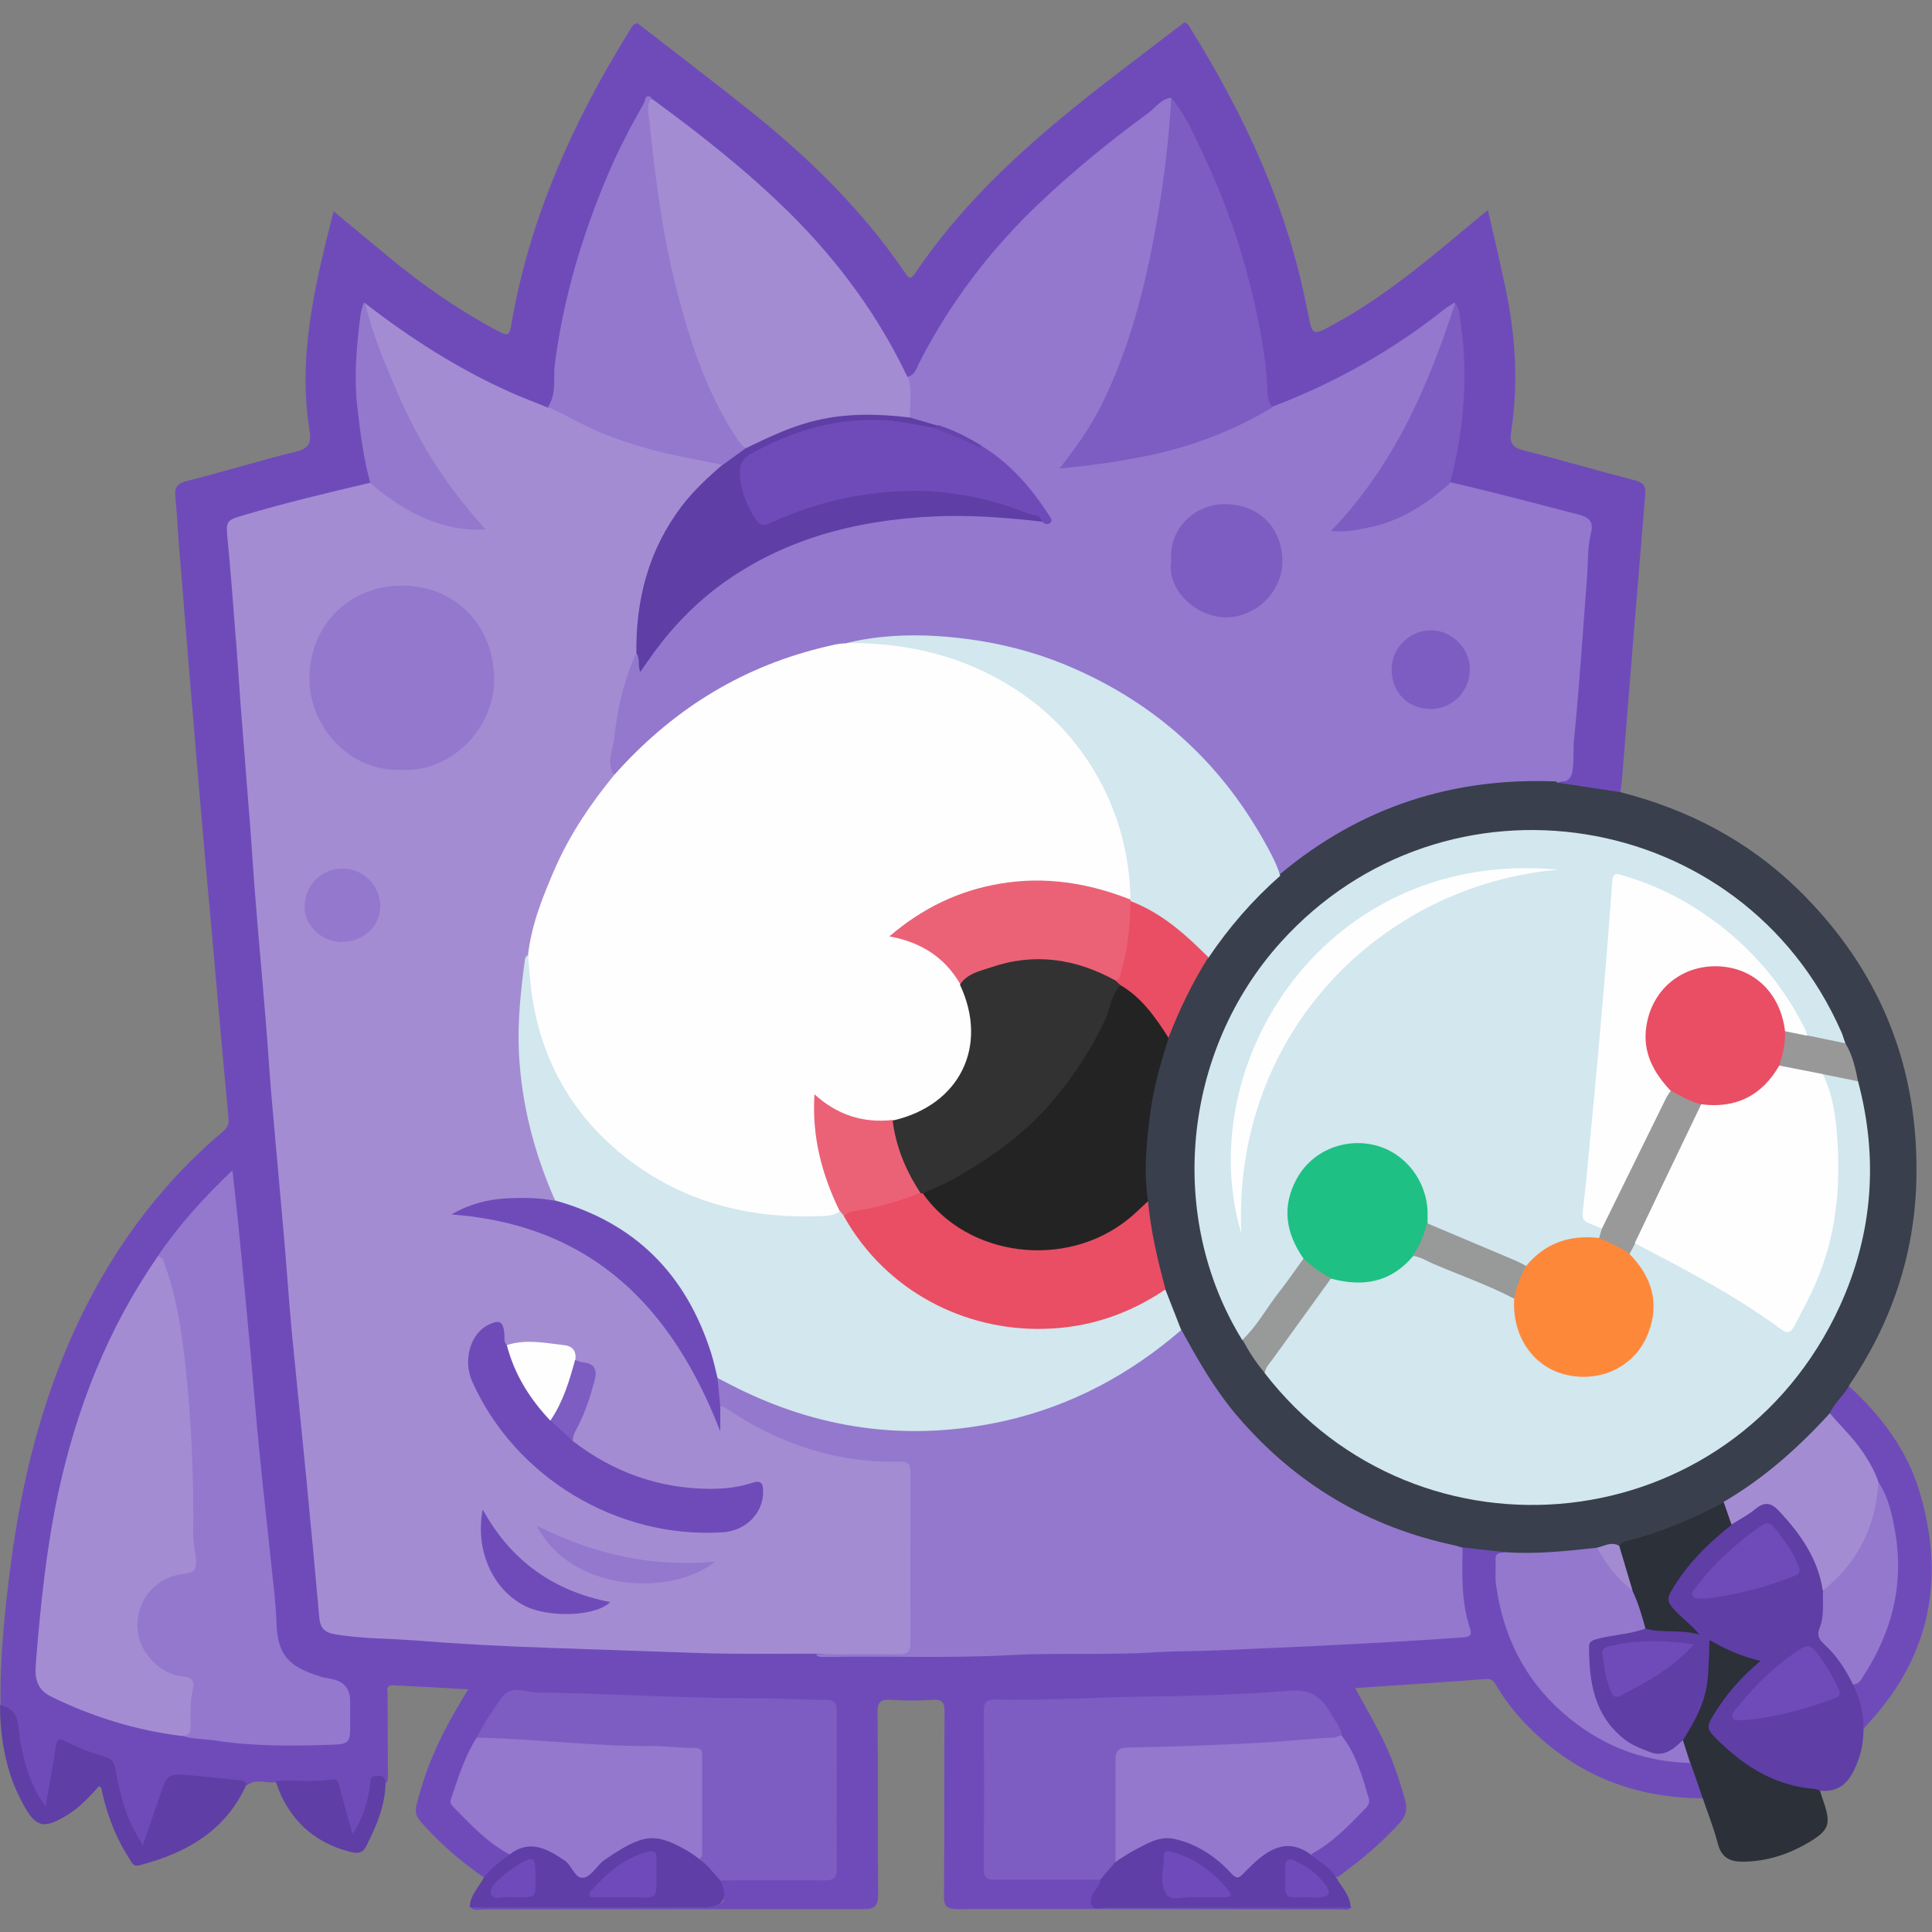 <?xml version="1.0" encoding="UTF-8"?><svg xmlns="http://www.w3.org/2000/svg" viewBox="0 0 64 64"><rect x="0" y="0" width="64" height="64" fill="#808080" stroke="none"/><defs><style>.cls-1{fill:#989999;}.cls-1,.cls-2,.cls-3,.cls-4,.cls-5,.cls-6,.cls-7,.cls-8,.cls-9,.cls-10,.cls-11,.cls-12,.cls-13,.cls-14,.cls-15,.cls-16,.cls-17,.cls-18,.cls-19,.cls-20,.cls-21,.cls-22,.cls-23{stroke-width:0px;}.cls-2{fill:#6f4bba;}.cls-3{fill:#5f3ea6;}.cls-4{fill:none;}.cls-5{fill:#e94e64;}.cls-6{fill:#999898;}.cls-7{fill:#7d5dc1;}.cls-8{fill:#a28bd1;}.cls-9{fill:#1ec084;}.cls-10{fill:#323232;}.cls-11{fill:#999;}.cls-12{fill:#6544ad;}.cls-13{fill:#232323;}.cls-14{fill:#eb6277;}.cls-15{fill:#fefefe;}.cls-16{fill:#5f3ea7;}.cls-17{fill:#2b3039;}.cls-18{fill:#9378ce;}.cls-19{fill:#6e4aba;}.cls-20{fill:#a48cd3;}.cls-21{fill:#d2e7ee;}.cls-22{fill:#fe883a;}.cls-23{fill:#393f4c;}</style></defs><title>Monsterinsights icon - Uncanny Automator</title><g id="Layer_2"><rect class="cls-4" width="64" height="64"/></g><g id="Layer_1"><path class="cls-2" d="M21.08.74c1.25.97,2.5,1.92,3.74,2.91,1.96,1.56,3.73,3.29,5.15,5.37.11.16.18.28.34.04,1.95-2.9,4.63-5.06,7.38-7.14.51-.39,1.02-.78,1.53-1.17.12,0,.16.1.21.18,1.79,2.88,3.21,5.91,3.86,9.27,0,.04.02.08.03.12.15.82.15.81.87.42,1.78-.97,3.3-2.29,4.85-3.58.06-.05.13-.1.25-.2.21.91.41,1.77.59,2.63.33,1.56.42,3.13.18,4.7-.06.37.03.53.41.63,1.23.31,2.45.67,3.68.99.28.07.38.18.35.48-.26,3.1-.51,6.21-.76,9.31-.01.18-.04.36-.06.54-.12.12-.26.07-.39.05-.44-.07-.88-.15-1.32-.18-.13,0-.29,0-.32-.19.3-.17.37-.45.39-.78.11-1.78.26-3.56.4-5.34.06-.71.09-1.42.16-2.13.03-.32-.14-.42-.39-.48-1.17-.32-2.34-.64-3.53-.91-.23-.05-.47-.07-.65-.25-.09-.2,0-.39.03-.57.39-1.69.43-3.4.18-5.12,0-.04-.02-.08-.05-.11-.12-.02-.18.07-.25.13-1.58,1.26-3.32,2.24-5.18,3.03-.2.08-.39.22-.64.15-.22-.17-.21-.41-.23-.64-.32-3.39-1.34-6.55-3.07-9.48-.13-.06-.21.04-.3.1-1.56,1.2-3.12,2.4-4.51,3.8-1.37,1.39-2.51,2.95-3.42,4.68-.11.22-.17.52-.52.53-.34-.29-.46-.73-.67-1.1-.73-1.28-1.61-2.44-2.59-3.54-1.52-1.69-3.31-3.06-5.11-4.43-.04-.03-.1-.06-.15-.07-.51.65-.84,1.41-1.17,2.16-.98,2.18-1.63,4.45-1.92,6.83-.02.19-.02.39-.04.58-.02.21-.03.42-.22.57-.47.04-.85-.22-1.25-.4-1.64-.75-3.19-1.65-4.6-2.78-.07-.06-.15-.13-.25-.13-.34,1.74-.23,3.47.13,5.19.04.21.16.43.03.65-.14.14-.32.15-.5.2-1.2.29-2.39.59-3.57.93-.47.14-.51.21-.47.68.18,2.12.33,4.24.49,6.35.18,2.35.36,4.71.55,7.06.16,1.92.3,3.85.46,5.77.18,2.12.36,4.23.55,6.35.2,2.21.4,4.43.62,6.64.11,1.16.24,2.31.34,3.46.03.32.19.48.5.53.39.06.78.1,1.17.12,2.47.1,4.94.29,7.41.36,2.21.07,4.41.17,6.62.15.21,0,.42,0,.63.04.18.06.36.06.54.06,1.66,0,3.33.03,4.99-.03,2.37-.08,4.75-.05,7.12-.17,2.48-.12,4.96-.19,7.44-.4.36-.03.73,0,1.09-.06.27-.04.35-.16.28-.43-.17-.63-.2-1.27-.18-1.91,0-.17,0-.34.09-.49.5-.25.98-.07,1.46.06-.48.92-.14,1.82.19,2.66.98,2.55,2.89,3.96,5.59,4.29.12.02.25,0,.37.07.28.36.44.76.39,1.22-2.26,0-4.21-.76-5.81-2.38-.4-.41-.76-.86-1.05-1.35-.08-.14-.16-.24-.35-.22-1.43.11-2.86.2-4.33.3.28.51.56,1,.82,1.5.37.71.63,1.46.84,2.23.08.28.03.49-.17.72-.62.69-1.33,1.28-2.08,1.82-.32-.23-.68-.41-.87-.78.49-.46,1.04-.83,1.51-1.31.28-.29.36-.55.21-.93-.24-.61-.45-1.23-.83-1.77-.19-.34-.41-.67-.64-.98-.17-.22-.37-.3-.65-.28-1.06.07-2.12.1-3.18.13-2.22.07-4.44.14-6.66.17-.32,0-.44.13-.44.45,0,1.59,0,3.19,0,4.78,0,.42.05.47.5.47.88,0,1.76,0,2.64,0,.21,0,.42-.03.6.11.08.16,0,.3-.07.44-.11.26,0,.36.26.37.2,0,.39,0,.59,0,2.27,0,4.55,0,6.82,0,.23,0,.48-.05.68.13-.12.11-.27.06-.4.06-4.22,0-8.44-.02-12.67-.01-.32,0-.43-.08-.43-.42.02-2.04,0-4.08.02-6.12,0-.32-.09-.41-.4-.39-.46.03-.92.03-1.38,0-.34-.02-.45.07-.44.43.02,2,0,4,.02,6,0,.41-.11.51-.51.5-4.18,0-8.36,0-12.54.01-.15,0-.31.06-.44-.05.2-.18.45-.13.68-.13,2.31,0,4.62,0,6.92,0,.13,0,.25,0,.38,0,.43-.01.45-.05.33-.47-.03-.11-.07-.21-.03-.33.18-.15.4-.12.6-.12.88,0,1.76,0,2.64,0,.46,0,.5-.04.5-.51,0-1.56,0-3.13,0-4.69,0-.44-.05-.49-.48-.49-1.56,0-3.13-.08-4.69-.1-1.69-.03-3.38-.09-5.06-.21-.31-.02-.54.06-.72.31-.25.34-.47.7-.68,1.06-.42.59-.61,1.28-.86,1.94-.08.22.01.37.16.52.44.45.89.88,1.41,1.24.09.06.19.12.24.23-.21.34-.52.58-.87.77-.79-.54-1.5-1.15-2.13-1.87-.15-.17-.2-.32-.14-.56.28-1.16.76-2.24,1.37-3.26.1-.18.21-.35.34-.57-.86-.05-1.66-.09-2.47-.13-.28-.02-.2.18-.2.31,0,.91.01,1.81.01,2.72,0,.07-.02.13-.04.2-.26-.08-.39,0-.43.28-.06.42-.19.82-.38,1.19-.06.11-.12.26-.25.26-.16,0-.2-.17-.25-.3-.1-.29-.18-.59-.24-.89-.08-.34-.23-.5-.61-.46-.33.04-.67.01-1,0-.17,0-.34,0-.48-.11-.32.07-.67-.13-.97.1-.67.03-1.33-.1-2-.17-.55-.06-.55-.07-.74.48-.16.48-.32.95-.48,1.43-.04.12-.07.26-.22.28-.17.02-.23-.13-.3-.25-.34-.6-.56-1.25-.66-1.93-.06-.39-.23-.63-.63-.73-.28-.07-.56-.19-.82-.33-.28-.15-.37-.04-.41.23-.06.4-.13.8-.2,1.2-.03.19-.02.46-.23.5-.24.04-.31-.24-.4-.42-.28-.57-.49-1.16-.54-1.79-.04-.45-.18-.83-.55-1.12-.03-1.61.14-3.2.35-4.79.35-2.62.97-5.16,2.06-7.57,1.17-2.59,2.79-4.84,4.96-6.67.14-.12.2-.24.18-.43-.18-1.96-.36-3.92-.53-5.89-.16-1.77-.32-3.53-.47-5.3-.22-2.63-.44-5.26-.65-7.9-.04-.5-.06-1.01-.11-1.5-.03-.3.04-.44.36-.52,1.22-.31,2.42-.68,3.64-.98.39-.1.51-.26.45-.66-.41-2.48.17-4.86.79-7.3.6.5,1.18.98,1.75,1.45,1.16.97,2.4,1.83,3.74,2.54.25.13.34.14.39-.19.6-3.56,2.05-6.77,3.94-9.81.06-.09.1-.21.23-.21Z"/><path class="cls-23" d="M51.63,25.93c.68.1,1.36.21,2.04.31,2.24.57,4.22,1.6,5.88,3.21,2.73,2.66,4.04,5.91,3.93,9.71-.07,2.46-.85,4.71-2.23,6.74-.05.41-.41.63-.6.96-.99,1.23-2.2,2.18-3.55,2.98-1.08.65-2.26,1.04-3.45,1.39-.29.03-.57.08-.85.15-.8.12-1.61.2-2.42.18-.18,0-.37.02-.5-.14-.48-.05-.96-.11-1.44-.16-.57.05-1.1-.16-1.63-.33-3.39-1.15-5.95-3.28-7.58-6.5-.06-.12-.13-.25-.19-.37-.22-.44-.38-.91-.55-1.37-.32-.95-.5-1.93-.6-2.93-.21-1.82.07-3.59.67-5.31.36-.97.81-1.9,1.37-2.77.68-1.04,1.5-1.97,2.44-2.78,2.06-1.76,4.43-2.78,7.14-3.02.54-.05,1.09-.08,1.63-.07.16,0,.34-.03.46.13Z"/><path class="cls-3" d="M61.73,57.26c0,.34-.04.66-.15.98-.22.62-.5,1.15-1.29,1.08-.33.11-.64,0-.94-.08-1.06-.27-1.92-.87-2.66-1.67-.22-.24-.23-.47-.05-.75.39-.62.83-1.19,1.43-1.74-.49-.15-.9-.32-1.37-.58.1,1.23-.18,2.3-.91,3.23-.35.49-.8.54-1.33.34-.67-.24-1.15-.68-1.47-1.3-.34-.65-.43-1.35-.44-2.07,0-.29.13-.46.43-.53.49-.11.98-.21,1.48-.27.52.06,1.06-.02,1.6.11-.24-.21-.46-.39-.66-.6-.28-.3-.25-.56-.04-.89.52-.83,1.17-1.52,1.96-2.08.27-.19.56-.37.83-.56.31-.22.57-.2.82.06.75.79,1.38,1.65,1.52,2.77,0,.42.03.83-.09,1.24-.07.22.04.37.19.52.4.38.68.84.93,1.33.2.47.44.94.23,1.47Z"/><path class="cls-17" d="M55.75,57.65c.38-.61.73-1.23.81-1.95.05-.44.05-.88.07-1.37.52.3,1.05.54,1.69.69-.6.5-1.06,1.02-1.45,1.62-.38.59-.39.6.13,1.1.87.83,1.86,1.42,3.09,1.52.07,0,.13.04.2.06.04.13.08.27.13.4.23.69.17.9-.45,1.28-.69.42-1.44.67-2.26.67-.41,0-.68-.14-.8-.58-.13-.51-.33-1.01-.5-1.51-.14-.39-.27-.79-.41-1.18-.18-.22-.29-.46-.24-.75Z"/><path class="cls-3" d="M0,56.48c.72.15.58.78.68,1.26.15.72.33,1.43.83,2.1.12-.71.25-1.35.34-1.99.03-.24.09-.29.3-.18.43.23.89.4,1.36.54.19.06.26.15.3.34.15.78.32,1.56.73,2.25.05.08.1.17.19.33.2-.59.38-1.1.56-1.62.26-.76.25-.76,1.02-.7.57.05,1.13.11,1.7.17.06,0,.12.06.17.1-.69,1.56-1.99,2.3-3.56,2.71-.22.06-.26-.11-.34-.23-.44-.67-.72-1.42-.9-2.2-.01-.06,0-.14-.1-.19-.31.34-.62.69-1.03.94-.8.5-1.07.44-1.5-.38C.2,58.73.01,57.62,0,56.48Z"/><path class="cls-2" d="M61.73,57.26c0-.51-.11-1-.35-1.46.85-1.07,1.28-2.32,1.38-3.66.07-1.03-.16-2.02-.59-2.96-.31-.77-.8-1.42-1.38-2-.09-.1-.21-.19-.18-.35.15-.35.45-.59.64-.91,1.05.97,1.91,2.08,2.33,3.47.9,2.98.33,5.62-1.86,7.88Z"/><path class="cls-16" d="M43.41,61.43c.29.24.65.42.85.76.18.32.47.59.48,1-2.68,0-5.36,0-8.04,0-.18,0-.44.11-.54-.08-.09-.18.06-.4.17-.57.05-.08.12-.15.12-.26.06-.29.29-.47.49-.66.13-.11.27-.19.41-.29,1.13-.73,1.68-.7,2.93.16.24.16.42.49.68.53.28.05.41-.36.66-.5.47-.27.9-.65,1.49-.34.12.06.26.11.3.27Z"/><path class="cls-16" d="M16.04,62.19c.22-.32.55-.53.85-.76.3-.36.67-.48,1.06-.32.43.17.84.38,1.13.76.18.23.3.2.49,0,.3-.31.66-.55,1.04-.77.87-.51,1.65-.29,2.41.24.07.05.13.11.19.16.26.21.56.4.64.76q.46.92-.55.92c-2.58,0-5.16,0-7.74,0,.01-.4.31-.67.48-1Z"/><path class="cls-3" d="M9.14,59c.62-.04,1.25.04,1.87-.05.21-.03.21.14.24.27.14.49.27.98.43,1.55.35-.56.51-1.09.58-1.65.02-.12-.02-.27.16-.28.16-.02.32-.03.35.18,0,.78-.3,1.47-.64,2.14-.15.3-.4.22-.62.16-1.01-.28-1.75-.89-2.2-1.85-.07-.15-.12-.31-.18-.47Z"/><path class="cls-20" d="M12.1,10.05c1.47,1.14,3.03,2.14,4.73,2.91.43.2.88.36,1.31.54.22-.02.41.06.59.16,1.45.79,3,1.25,4.63,1.49.21.03.46,0,.59.23-.04.23-.23.35-.38.48-1.35,1.24-2.14,2.75-2.32,4.58-.04.4-.05.81-.11,1.2-.41,1.12-.68,2.27-.77,3.47-.01.17-.02.33,0,.5,0,.2-.15.33-.26.47-1.31,1.65-2.16,3.52-2.58,5.58-.49,2.58-.23,5.09.74,7.52.07.17.15.33.14.52-.11.2-.29.11-.45.1-.9-.07-1.79-.06-2.64.32,2.01.16,3.79.88,5.3,2.2,1.51,1.32,2.5,2.99,3.14,4.8.02-.15-.16-.44.15-.61.2,0,.34.12.49.22,1.6,1,3.33,1.55,5.23,1.55.52,0,.62.1.62.61,0,1.8,0,3.6,0,5.41,0,.5-.04.53-.56.52-.89-.02-1.78.05-2.67-.04-1.27,0-2.55.02-3.82-.02-1.64-.06-3.29-.11-4.93-.17-1.52-.05-3.04-.13-4.55-.25-.89-.07-1.78-.05-2.66-.21-.33-.06-.45-.23-.48-.52-.14-1.54-.28-3.08-.43-4.61-.16-1.65-.33-3.29-.49-4.94-.1-1.09-.17-2.19-.27-3.29-.13-1.5-.27-2.99-.4-4.49-.07-.83-.12-1.67-.19-2.5-.1-1.26-.22-2.52-.32-3.78-.07-.82-.12-1.64-.18-2.46-.11-1.4-.22-2.8-.33-4.2-.06-.82-.11-1.64-.18-2.46-.08-1-.15-2-.25-3-.06-.62-.05-.64.52-.81,1.38-.41,2.77-.74,4.17-1.07.13-.05.21.04.3.11.95.78,2.02,1.29,3.3,1.34-.65-.77-1.27-1.57-1.79-2.44-.84-1.41-1.45-2.93-1.97-4.48-.05-.16-.1-.32,0-.48Z"/><path class="cls-18" d="M20.32,25.66c-.23-.41-.02-.83.03-1.22.1-.97.32-1.92.73-2.81.23.12.19.31.15.49-.02.06.08.01.02.02-.02,0-.03-.01-.01-.04.27-.59.7-1.08,1.14-1.55,1.44-1.57,3.23-2.54,5.28-3.09,2.24-.59,4.5-.63,6.77-.3.32.09.22-.07.12-.21-.57-.85-1.24-1.6-2.13-2.13-.46-.26-.92-.52-1.44-.65-.29-.16-.69-.07-.91-.39-.07-.43-.09-.87-.01-1.3.23-.04.29-.25.37-.42,1.02-2.01,2.37-3.78,4-5.33,1.13-1.07,2.34-2.06,3.6-2.98.25-.18.42-.47.76-.51.24.45.05.92,0,1.36-.22,2.29-.61,4.55-1.34,6.73-.46,1.37-1.04,2.68-1.95,3.83-.03.04-.07.09-.07.18.37,0,.73-.07,1.1-.12,1.77-.22,3.45-.7,5.03-1.54.19-.1.37-.19.59-.21,2.06-.78,3.96-1.85,5.69-3.22.11-.09.23-.15.35-.23.06.17.02.33-.04.48-.68,1.96-1.48,3.86-2.69,5.56-.34.47-.71.92-1.12,1.39,1.25-.03,2.29-.48,3.22-1.22.14-.11.26-.27.46-.26,1.44.33,2.86.71,4.29,1.08.38.1.48.28.39.62-.12.49-.09,1-.13,1.49-.14,1.79-.25,3.58-.43,5.36-.03.32,0,.64-.04.96-.04.33-.18.43-.47.41-3.47-.16-6.56.83-9.23,3.07-.33-.29-.41-.72-.62-1.08-2.04-3.54-5.06-5.72-9.06-6.53-1.55-.31-3.11-.32-4.66-.02-2.91.51-5.34,1.89-7.36,4.02-.11.11-.17.3-.38.27Z"/><path class="cls-18" d="M27.04,54.8c.91,0,1.82-.01,2.73,0,.28,0,.39-.07.39-.37-.01-1.89,0-3.78,0-5.66,0-.24-.06-.36-.33-.35-2.14.05-4.06-.6-5.81-1.79-.04-.03-.1-.03-.16-.05-.18-.28-.25-.57-.13-.89.23-.16.4.02.57.11,1.28.68,2.65,1.12,4.08,1.34,3.52.53,6.73-.29,9.63-2.34.26-.19.52-.38.77-.58.1-.09.2-.21.36-.16.54.99,1.1,1.97,1.84,2.84,1.93,2.26,4.34,3.69,7.24,4.3.08.02.16.05.23.08-.02.89-.04,1.78.24,2.65.06.18.06.29-.21.31-1.4.1-2.8.18-4.21.25-1.31.07-2.61.12-3.92.18-.67.03-1.34.02-2,.06-1.64.11-3.29.01-4.94.1-2.02.11-4.05.02-6.07.06-.11,0-.23.02-.31-.08Z"/><path class="cls-18" d="M5.22,41.62c.7-1.03,1.53-1.95,2.48-2.85.07.65.14,1.25.2,1.84.14,1.44.28,2.87.41,4.31.09,1.01.17,2.02.27,3.03.12,1.27.27,2.54.4,3.81.07.68.16,1.35.18,2.03.04,1.09.45,1.43,1.46,1.75.12.04.24.05.37.08q.61.12.61.73c0,.24,0,.48,0,.71,0,.68,0,.72-.7.74-1.25.04-2.51.05-3.75-.14-.39-.06-.8-.04-1.18-.18.23-.21.18-.5.23-.77.12-.67.02-1.08-.76-1.3-.68-.19-1.06-1.03-1.01-1.73.06-.75.56-1.37,1.29-1.6.09-.03.19-.06.28-.07.25-.04.37-.18.34-.43-.16-1.72-.01-3.46-.22-5.18-.07-.59-.11-1.19-.18-1.79-.11-1.03-.33-2.04-.73-3Z"/><path class="cls-20" d="M5.22,41.62c.2.02.21.2.26.34.39,1.08.54,2.21.67,3.34.2,1.86.27,3.72.25,5.59,0,.29.1.57.09.87,0,.24-.06.33-.32.36-1.47.15-1.95,1.63-1.39,2.55.31.49.74.81,1.31.87.31.03.35.2.3.42-.1.4-.08.81-.07,1.21,0,.27-.11.35-.35.33-1.49-.19-2.91-.63-4.26-1.29-.6-.29-.55-.77-.51-1.26.15-1.84.34-3.68.73-5.5.61-2.81,1.64-5.44,3.29-7.82Z"/><path class="cls-20" d="M30.07,12.49c.17.44.05.89.08,1.34-.09.11-.22.11-.34.09-1.62-.21-3.15.06-4.59.83-.16.08-.32.18-.51.16-.28-.07-.39-.3-.52-.51-1.03-1.68-1.6-3.53-2.04-5.43-.37-1.64-.59-3.3-.74-4.97-.02-.25-.12-.55.18-.73,1.59,1.16,3.14,2.38,4.54,3.76,1.62,1.6,2.96,3.41,3.94,5.48Z"/><path class="cls-7" d="M23.85,62.27c-.23-.22-.4-.49-.67-.67-.11-.84-.03-1.68-.05-2.51-.01-1,0-1-.98-1.05-1.98-.11-3.96-.17-5.94-.33-.15-.01-.31,0-.43-.13.22-.45.51-.86.79-1.28.22-.33.49-.36.79-.29.25.06.5.06.75.06,2.36.05,4.71.19,7.07.19.72,0,1.45.05,2.17.05.31,0,.37.12.37.4,0,1.73-.01,3.47,0,5.2,0,.3-.1.38-.39.38-1.16-.01-2.32,0-3.48,0Z"/><path class="cls-7" d="M36.95,61.68c-.17.2-.34.39-.5.59-1.16,0-2.32,0-3.48,0-.29,0-.39-.08-.38-.38.01-1.73.01-3.47,0-5.2,0-.29.08-.39.38-.39,1.68.04,3.35-.08,5.03-.1,1.56-.02,3.13-.06,4.68-.19.74-.06,1.08.19,1.39.73.14.24.33.45.38.74-.07.17-.23.19-.38.21-.81.06-1.61.13-2.42.18-1.38.08-2.76.11-4.14.17-.32.01-.4.17-.4.45,0,.85,0,1.7,0,2.56,0,.22,0,.45-.13.64Z"/><path class="cls-7" d="M42.16,13.49c-1.39.83-2.88,1.38-4.47,1.67-.83.16-1.66.27-2.59.36.53-.68.99-1.32,1.35-2.03.96-1.91,1.48-3.95,1.85-6.04.25-1.39.42-2.8.5-4.21.48.57.76,1.25,1.08,1.92.66,1.4,1.18,2.85,1.55,4.35.28,1.14.51,2.3.56,3.48,0,.18.04.36.17.5Z"/><path class="cls-18" d="M21.58,3.25c-.17.23-.1.49-.07.73.2,2.02.47,4.03,1,5.99.43,1.59.97,3.15,1.89,4.54.09.13.16.26.31.33-.15.34-.42.5-.77.56-.72-.15-1.44-.27-2.15-.45-.99-.25-1.95-.59-2.85-1.08-.26-.14-.52-.26-.79-.39.3-.43.17-.95.23-1.42.28-2.16.89-4.22,1.73-6.21.35-.84.77-1.64,1.22-2.43.05-.08.03-.33.25-.19Z"/><path class="cls-18" d="M36.95,61.68c0-1.12.01-2.23,0-3.35,0-.31.06-.43.41-.44,1.52-.03,3.03-.08,4.55-.17.75-.04,1.49-.13,2.24-.16.09,0,.19-.05.28-.08.5.62.7,1.38.92,2.12.03.11-.03.22-.11.3-.56.57-1.1,1.15-1.82,1.53-.87-.63-1.54-.07-2.16.56-.2.21-.26.31-.51.03-.49-.53-1.1-.93-1.83-1.1-.53-.12-.94.17-1.36.38-.21.11-.4.25-.6.37Z"/><path class="cls-18" d="M15.79,57.56c1.94.04,3.86.29,5.8.28.45,0,.91.06,1.37.06.17,0,.31.02.3.24,0,1.1,0,2.21,0,3.31,0,.05-.05.09-.08.14-.14-.1-.27-.2-.41-.28-1.08-.62-1.47-.57-2.74.3-.25.17-.42.53-.68.59-.31.06-.39-.4-.65-.57-.58-.39-1.15-.71-1.82-.2-.74-.39-1.3-1-1.87-1.58-.07-.08-.11-.15-.07-.26.24-.7.45-1.4.85-2.03Z"/><path class="cls-18" d="M55.75,57.65c.08.25.16.5.24.75-1.63-.04-3.03-.61-4.25-1.69-1.27-1.13-1.95-2.55-2.18-4.2-.04-.27,0-.56-.02-.84-.01-.27.19-.22.35-.25,1.01.07,2.01-.04,3.01-.15.46.43.76,1.02,1.27,1.4.17.41.44.8.33,1.28-.51.19-1.06.2-1.58.34-.15.04-.28.08-.28.25,0,1.16.16,2.26,1.14,3.05.25.21.55.32.85.44.48.19.79-.07,1.1-.37Z"/><path class="cls-7" d="M48.03,16.01c-.78.69-1.63,1.25-2.67,1.46-.39.08-.78.17-1.27.12,2.08-2.16,3.22-4.78,4.11-7.54.14.15.15.34.17.53.02.21.06.41.08.62.16,1.63,0,3.23-.42,4.81Z"/><path class="cls-18" d="M12.1,10.05c.23,1.01.64,1.96,1.04,2.9.56,1.31,1.27,2.54,2.16,3.66.25.31.51.62.78.93-1,.06-2.28-.22-3.81-1.53-.23-.82-.33-1.65-.43-2.49-.12-1.03-.03-2.05.1-3.07.02-.14.06-.27.1-.4,0,0,.02-.02.03-.02.01,0,.02.01.04.02Z"/><path class="cls-21" d="M41.15,44.39c-2.51-4.07-1.99-9.55,1.27-13.17,5.45-6.05,15.29-4.49,18.57,2.95.06.13.09.26.14.39-.46.13-.87-.03-1.28-.21-.43-.75-.87-1.49-1.43-2.16-1.19-1.41-2.65-2.42-4.41-3-.42-.14-.44-.11-.49.32-.18,1.75-.32,3.5-.47,5.25-.15,1.7-.33,3.39-.46,5.09-.03.33,0,.58.36.69.07.02.12.08.16.14.06.15.01.27-.09.38-.13.09-.29.09-.44.09-.68-.04-1.24.21-1.71.68-.08.08-.16.16-.27.17-1.01-.3-1.93-.79-2.91-1.16-.17-.06-.34-.14-.44-.3-.1-.24-.06-.5-.12-.74-.19-.87-.68-1.49-1.55-1.7-.89-.21-1.73-.04-2.33.74-.56.74-.61,1.53-.23,2.37.07.15.19.28.21.45-.1.41-.41.68-.63,1.02-.33.5-.7.97-1.05,1.46-.09.13-.17.31-.38.26Z"/><path class="cls-21" d="M61.55,35.82c.68,2.55.49,5.05-.6,7.44-3.58,7.81-13.94,8.85-19.06,2.22-.08-.15,0-.27.09-.38.61-.84,1.21-1.69,1.83-2.53.08-.11.18-.22.31-.26.04,0,.08-.02.12-.01.96.19,1.8-.04,2.51-.72.16-.06.3,0,.44.05.86.36,1.72.72,2.59,1.08.17.07.35.13.42.32.1.46.1.94.35,1.37.61,1.06,2.01,1.45,3.01.83,1.11-.69,1.43-2.06.73-3.13-.12-.18-.31-.33-.36-.56,0-.17.04-.31.22-.38.18-.02.32.07.47.15,1.44.77,2.89,1.53,4.22,2.48.37.26.4.26.63-.15.81-1.44,1.26-2.97,1.3-4.63.02-1.07-.07-2.12-.38-3.15-.03-.1-.09-.21,0-.32.41,0,.82-.03,1.16.28Z"/><path class="cls-21" d="M39.14,44.05c-1.71,1.48-3.65,2.52-5.86,3.02-3.18.71-6.21.29-9.1-1.21-.14-.07-.27-.14-.41-.21-.18-.07-.17-.24-.21-.38-.41-1.79-1.39-3.21-2.85-4.31-.57-.43-1.22-.73-1.9-.95-.15-.05-.34-.04-.42-.24-.69-1.56-1.11-3.17-1.2-4.88-.05-1.05.06-2.08.2-3.11,0-.05.05-.1.07-.14.16.2.17.44.19.67.2,3.65,2.82,6.59,6.27,7.52,1.27.34,2.55.47,3.85.25.13,0,.19.1.26.19,1.19,1.9,2.84,3.17,5.09,3.54,1.72.29,3.35.01,4.89-.84.19-.11.36-.28.6-.24.17.44.35.89.52,1.33Z"/><path class="cls-21" d="M28.05,21.3c.98-.24,1.99-.29,2.99-.23,1.54.1,3.03.42,4.46,1.04,2.75,1.19,4.86,3.08,6.34,5.69.22.39.44.78.57,1.21-.91.8-1.7,1.71-2.38,2.72-.37-.08-.53-.42-.79-.64-.56-.48-1.22-.81-1.82-1.22-.02-.04-.04-.08-.05-.12-.13-1.6-.51-3.11-1.42-4.46-1.4-2.07-3.37-3.25-5.81-3.7-.56-.1-1.13-.19-1.71-.18-.14,0-.28.01-.39-.11Z"/><path class="cls-13" d="M38.71,34.38c-.24.78-.48,1.57-.59,2.38-.14,1.01-.24,2.01-.09,3.03-.07.21-.19.36-.36.5-.89.77-1.93,1.2-3.09,1.24-1.5.06-2.78-.51-3.83-1.58-.11-.11-.19-.24-.21-.4.07-.24.29-.29.47-.37,2.31-1.06,4.06-2.71,5.26-4.95.21-.39.38-.81.51-1.23.06-.17.09-.36.31-.42.52.12.79.54,1.11.9.23.25.45.54.5.9Z"/><path class="cls-5" d="M30.56,39.52c1.48,2.13,4.75,2.54,6.82.86.23-.18.43-.39.65-.59.09.99.32,1.96.58,2.92-1.22.83-2.57,1.28-4.04,1.31-2.59.06-5.21-1.22-6.62-3.74-.03-.18.12-.21.23-.23.77-.13,1.5-.4,2.25-.59.05,0,.09.02.12.06Z"/><path class="cls-20" d="M60.62,46.82c.36.43.77.81,1.08,1.27.21.31.4.64.52.99.17.64-.06,1.22-.29,1.78-.26.66-.69,1.21-1.22,1.68-.09.08-.18.18-.33.14-.16-1.06-.75-1.88-1.45-2.63-.24-.26-.47-.32-.77-.07-.24.2-.53.35-.8.52-.26-.19-.34-.44-.26-.75,1.34-.78,2.48-1.8,3.52-2.94Z"/><path class="cls-5" d="M38.71,34.38c-.43-.67-.88-1.33-1.6-1.75-.1-.04-.23-.07-.18-.23.27-.68.31-1.4.4-2.12.02-.15,0-.31.12-.43.87.33,1.59.9,2.25,1.54.11.11.22.21.33.32-.53.84-.96,1.73-1.32,2.66Z"/><path class="cls-17" d="M57.1,49.76c.09.25.17.5.26.75-.79.63-1.51,1.33-2.01,2.22-.11.19-.12.31.03.5.25.31.58.52.92.92-.66-.19-1.23-.04-1.79-.2-.12-.43-.24-.85-.43-1.25-.23-.47-.51-.93-.44-1.48.06-.11.16-.15.27-.18,1.12-.28,2.17-.73,3.19-1.27Z"/><path class="cls-1" d="M44.09,42.35c-.65.9-1.3,1.8-1.95,2.7-.1.13-.22.25-.24.43-.29-.33-.53-.71-.74-1.1.48-.45.79-1.04,1.19-1.55.29-.37.56-.76.84-1.15.36.14.68.34.91.66Z"/><path class="cls-6" d="M61.55,35.82c-.39-.08-.78-.16-1.18-.24-.52.13-.98-.04-1.44-.24-.08-.41.07-.79.15-1.18.3-.13.55-.03.79.14.42.09.84.17,1.26.26.24.39.33.82.42,1.26Z"/><path class="cls-8" d="M53.64,51.21c.15.49.29.99.44,1.48-.5-.38-.88-.87-1.18-1.42.24-.05.48-.22.74-.06Z"/><path class="cls-18" d="M60.39,52.69c1.15-.93,1.76-2.13,1.83-3.6.35.52.47,1.13.57,1.72.28,1.7-.12,3.25-1.05,4.69-.09.14-.16.3-.36.3-.24-.5-.54-.96-.96-1.34-.17-.16-.24-.31-.14-.54.16-.4.09-.82.11-1.23Z"/><path class="cls-2" d="M56.54,52.96c-.19-.05-.39.07-.47-.09-.07-.15.1-.27.19-.39.57-.75,1.27-1.36,2.04-1.91.2-.14.33-.15.49.05.31.4.62.78.79,1.27.06.16.05.24-.13.31-.95.38-1.93.63-2.9.75Z"/><path class="cls-2" d="M57.81,56.98c-.14-.03-.33.06-.4-.06-.09-.15.08-.27.17-.39.59-.75,1.27-1.39,2.07-1.91.22-.14.34-.11.49.07.3.38.55.8.76,1.24.08.16.05.27-.12.33-.97.35-1.95.63-2.97.72Z"/><path class="cls-2" d="M56.11,54.47c-.72.81-1.59,1.27-2.45,1.71-.15.08-.24,0-.29-.13-.17-.4-.23-.83-.29-1.26-.02-.15.05-.21.2-.25.91-.22,1.82-.22,2.83-.07Z"/><path class="cls-19" d="M39.72,62.85s-.08,0-.13,0c-.33-.04-.77.16-.96-.1-.24-.35-.07-.84-.08-1.26,0-.22.16-.18.3-.14.76.22,1.36.67,1.85,1.28.13.16.06.22-.11.22-.29,0-.59,0-.88,0Z"/><path class="cls-19" d="M43.3,62.85c-.82,0-.72.12-.73-1.01,0-.25.13-.29.32-.2.41.18.76.44,1.03.81.19.27.1.37-.17.4-.15.02-.31,0-.46,0Z"/><path class="cls-19" d="M20.55,62.85c-.28,0-.56,0-.84,0-.07,0-.15.02-.18-.06-.04-.08.03-.13.07-.18.5-.55,1.05-1.04,1.79-1.25.24-.07.37-.05.36.24-.04,1.53.23,1.22-1.2,1.25Z"/><path class="cls-19" d="M16.92,62.85s-.06,0-.08,0c-.2-.04-.5.12-.57-.1-.08-.22.17-.42.34-.57.21-.18.43-.35.68-.48.36-.2.44-.14.45.26,0,.03,0,.06,0,.08,0,.9.08.81-.81.81Z"/><path class="cls-15" d="M28.05,21.3c1.49-.01,2.94.23,4.31.84,1.72.77,3.07,1.94,4,3.59.71,1.26,1.06,2.62,1.09,4.07-.2.13-.38-.01-.55-.07-2.51-.82-4.84-.5-6.98,1.07-.04.03-.09.06-.13.11,0,0,0,.03-.02.06.95.24,1.69.76,2.16,1.64,1.04,1.91-.13,4.22-2.33,4.6-.92.15-1.73-.13-2.51-.69,0,1.1.19,2.1.62,3.06.08.17.23.33.11.54-.15.12-.32.15-.5.16-2.39.12-4.6-.41-6.52-1.88-1.71-1.32-2.77-3.06-3.14-5.19-.09-.52-.12-1.05-.17-1.57.12-1.04.51-1.99.92-2.93.49-1.1,1.16-2.09,1.93-3.03,1.85-2.09,4.1-3.53,6.82-4.21.3-.07.59-.16.9-.16Z"/><path class="cls-18" d="M13.29,25.5c-1.69.08-3.04-1.42-3.04-3.01,0-1.83,1.37-3.09,3.06-3.09,1.71,0,3.04,1.24,3.06,3.09.02,1.57-1.38,3.12-3.09,3.01Z"/><path class="cls-3" d="M23.93,15.41c.26-.19.52-.38.77-.56.77-.37,1.53-.74,2.37-.93,1.02-.24,2.05-.21,3.07-.09.31.09.61.18.92.27,0,.13-.1.14-.19.17-.43-.04-.85-.13-1.28-.18-1.68-.18-3.21.25-4.65,1.07-.22.12-.31.3-.31.55,0,.43.14.82.34,1.19.21.37.32.41.72.23.71-.31,1.44-.54,2.19-.71,2.18-.48,4.3-.29,6.36.55.14.06.33.08.34.3,0,0-.02.01-.03.01-.01,0-.03,0-.04,0-1.21-.14-2.42-.23-3.63-.17-2.58.13-5,.76-7.11,2.34-.91.69-1.67,1.52-2.31,2.45-.08.11-.15.22-.25.36-.09-.23,0-.45-.13-.63-.02-1.78.41-3.42,1.5-4.86.39-.51.86-.95,1.35-1.37Z"/><path class="cls-2" d="M18.98,47.74c1.34,1.03,2.85,1.57,4.54,1.58.47,0,.95-.05,1.4-.2.31-.1.36.03.36.3,0,.71-.57,1.29-1.34,1.34-3.5.22-6.88-1.82-8.3-5-.31-.7-.06-1.58.53-1.87.38-.19.5-.12.54.3.01.12-.03.25.07.36.12.05.16.16.19.26.27.82.73,1.53,1.31,2.16.24.25.54.44.69.77Z"/><path class="cls-2" d="M18.4,39.77c2.64.74,4.32,2.44,5.15,5.03.09.28.15.57.22.85.03.31.06.62.09.93,0,.28,0,.56,0,.84-1.58-4.08-4.22-6.84-8.91-7.19.59-.34,1.17-.49,1.78-.53.56-.03,1.12-.03,1.67.08Z"/><path class="cls-18" d="M11.34,31.21c-.69,0-1.27-.56-1.25-1.2.02-.7.57-1.24,1.26-1.24.68,0,1.24.56,1.25,1.25,0,.65-.56,1.18-1.26,1.18Z"/><path class="cls-2" d="M16,50.02c.95,1.72,2.37,2.69,4.21,3.05-.46.48-2.03.53-2.82.13-1.07-.54-1.66-1.85-1.4-3.19Z"/><path class="cls-18" d="M17.78,50.54c1.87.94,3.83,1.39,5.91,1.19-1.37,1.13-4.73,1.08-5.91-1.19Z"/><path class="cls-15" d="M18.23,47.06c-.68-.72-1.19-1.53-1.44-2.5.63-.21,1.27-.07,1.9,0,.28.03.41.2.37.49.03.76-.32,1.39-.71,2-.02.04-.07.02-.11,0Z"/><path class="cls-7" d="M18.23,47.06c.42-.61.63-1.31.82-2.01.09.03.18.07.28.08.37.04.46.26.37.59-.14.52-.3,1.04-.55,1.52-.08.16-.19.31-.17.5-.25-.23-.5-.46-.75-.69Z"/><path class="cls-2" d="M34.51,17.27c-.04-.23-.27-.19-.41-.24-1.43-.58-2.92-.85-4.45-.75-1.44.09-2.83.44-4.14,1.05-.22.1-.35.08-.48-.13-.29-.45-.49-.93-.52-1.48-.02-.34.1-.54.39-.7,1.37-.76,2.82-1.19,4.4-1.1.54.03,1.07.16,1.6.24.43.09.84.23,1.22.46.11.07.22.16.38.14.94.57,1.64,1.37,2.23,2.28.05.08.15.18.08.26-.08.1-.2.07-.29-.02Z"/><path class="cls-7" d="M38.8,18.61c-.1-1.14.82-1.93,1.81-1.91,1.07.02,1.84.74,1.87,1.85.03,1.02-.87,1.91-1.88,1.9-.88,0-1.93-.81-1.81-1.85Z"/><path class="cls-7" d="M47.36,23.48c-.73,0-1.27-.56-1.26-1.32,0-.7.61-1.29,1.31-1.28.68,0,1.29.6,1.28,1.29-.01.78-.61,1.32-1.33,1.32Z"/><path class="cls-12" d="M32.5,14.76c-.04.05-.09.07-.14.04-.46-.27-.97-.41-1.45-.64.07,0,.13-.01.16-.08.51.16.97.4,1.43.67Z"/><path class="cls-15" d="M59.87,34.31c-.25-.05-.49-.1-.74-.15-.14-.1-.14-.27-.18-.41-.26-.85-.8-1.42-1.68-1.57-.88-.16-1.67.06-2.22.84-.55.79-.56,1.61-.1,2.44.13.23.35.4.43.67,0,.12-.05.22-.1.32-.66,1.28-1.23,2.6-1.9,3.87-.08.14-.12.32-.31.38-.15-.06-.31-.13-.46-.19-.17-.07-.2-.18-.18-.37.09-.74.16-1.49.23-2.24.11-1.15.22-2.3.32-3.44.06-.69.12-1.39.18-2.08.09-1.07.17-2.13.25-3.2.02-.31.2-.23.38-.17,1.17.34,2.22.9,3.18,1.64,1.2.93,2.14,2.07,2.82,3.43.04.07.05.16.08.24Z"/><path class="cls-22" d="M53.97,41.53c.74.75,1.02,1.62.63,2.63-.41,1.08-1.53,1.64-2.68,1.39-1.12-.24-1.84-1.28-1.76-2.54-.06-.43.04-.8.4-1.08.63-.76,1.45-1.03,2.41-.92.42,0,.77.14,1,.51Z"/><path class="cls-9" d="M44.09,42.35c-.33-.19-.64-.4-.91-.66-.58-.83-.73-1.71-.23-2.63.5-.93,1.58-1.38,2.61-1.12.99.25,1.7,1.17,1.73,2.21,0,.13,0,.25,0,.38.05.45-.11.81-.48,1.08-.73.87-1.65,1.03-2.7.75Z"/><path class="cls-15" d="M51.62,28.81c-5.79.5-10.79,5.34-10.5,12.05-1.68-5.68,2.86-12.78,10.5-12.05Z"/><path class="cls-11" d="M53.97,41.53c-.31-.22-.65-.38-1-.51.03-.11.06-.22.1-.33.7-1.42,1.4-2.85,2.1-4.27.05-.1.11-.19.17-.28.4,0,.7.25,1.03.43.04.3-.13.54-.25.78-.57,1.17-1.16,2.34-1.71,3.53-.06.13-.12.25-.25.32-.06.11-.12.23-.18.34Z"/><path class="cls-1" d="M46.79,41.6c.24-.32.38-.69.48-1.08.99.42,1.97.83,2.96,1.25.11.05.22.11.33.17-.2.34-.33.7-.4,1.08-.86-.45-1.78-.77-2.67-1.15-.23-.1-.44-.24-.7-.27Z"/><path class="cls-15" d="M54.15,41.19c.58-1.22,1.16-2.44,1.75-3.66.15-.31.3-.63.45-.94.13-.15.3-.12.47-.12.78.03,1.37-.3,1.82-.92.08-.11.14-.25.31-.25.48.09.96.19,1.43.28.33.66.43,1.39.48,2.1.12,1.62-.03,3.23-.68,4.75-.21.5-.47.98-.72,1.46-.17.33-.29.27-.52.1-1.5-1.1-3.15-1.95-4.79-2.81Z"/><path class="cls-14" d="M27.81,40.11c-.58-1.2-.92-2.44-.83-3.86.76.69,1.62.96,2.6.85.12.09.16.22.18.36.12.61.31,1.19.67,1.7.07.1.15.21.07.35-.68.26-1.37.48-2.09.59-.16.02-.33.05-.45.18-.05-.06-.1-.12-.15-.18Z"/><path class="cls-14" d="M31.81,32.6c-.51-.88-1.29-1.39-2.35-1.58,1.11-.95,2.31-1.52,3.68-1.75,1.49-.25,2.92-.02,4.31.53,0,.02,0,.04,0,.06-.01.81-.1,1.6-.32,2.38-.03.11-.04.22-.19.23-.11.08-.21.02-.31-.03-1.59-.77-3.16-.74-4.7.13-.04.02-.08.02-.12.03Z"/><path class="cls-10" d="M31.81,32.6c.24-.35.64-.43,1-.55,1.44-.5,2.82-.3,4.14.43.06.05.11.11.17.16-.32.32-.34.78-.52,1.16-.44.94-1,1.79-1.66,2.59-.95,1.15-2.13,1.98-3.42,2.7-.3.17-.63.29-.95.44-.02,0-.04,0-.07,0-.49-.74-.82-1.53-.93-2.41,2.22-.5,3.19-2.46,2.23-4.5Z"/><path class="cls-5" d="M58.94,35.3c-.58,1-1.44,1.43-2.59,1.28-.37-.08-.68-.29-1.01-.45-.57-.6-.94-1.29-.8-2.15.19-1.21,1.17-2.01,2.37-1.97,1.19.04,2.07.89,2.22,2.14.02.4-.07.77-.19,1.15Z"/></g></svg>